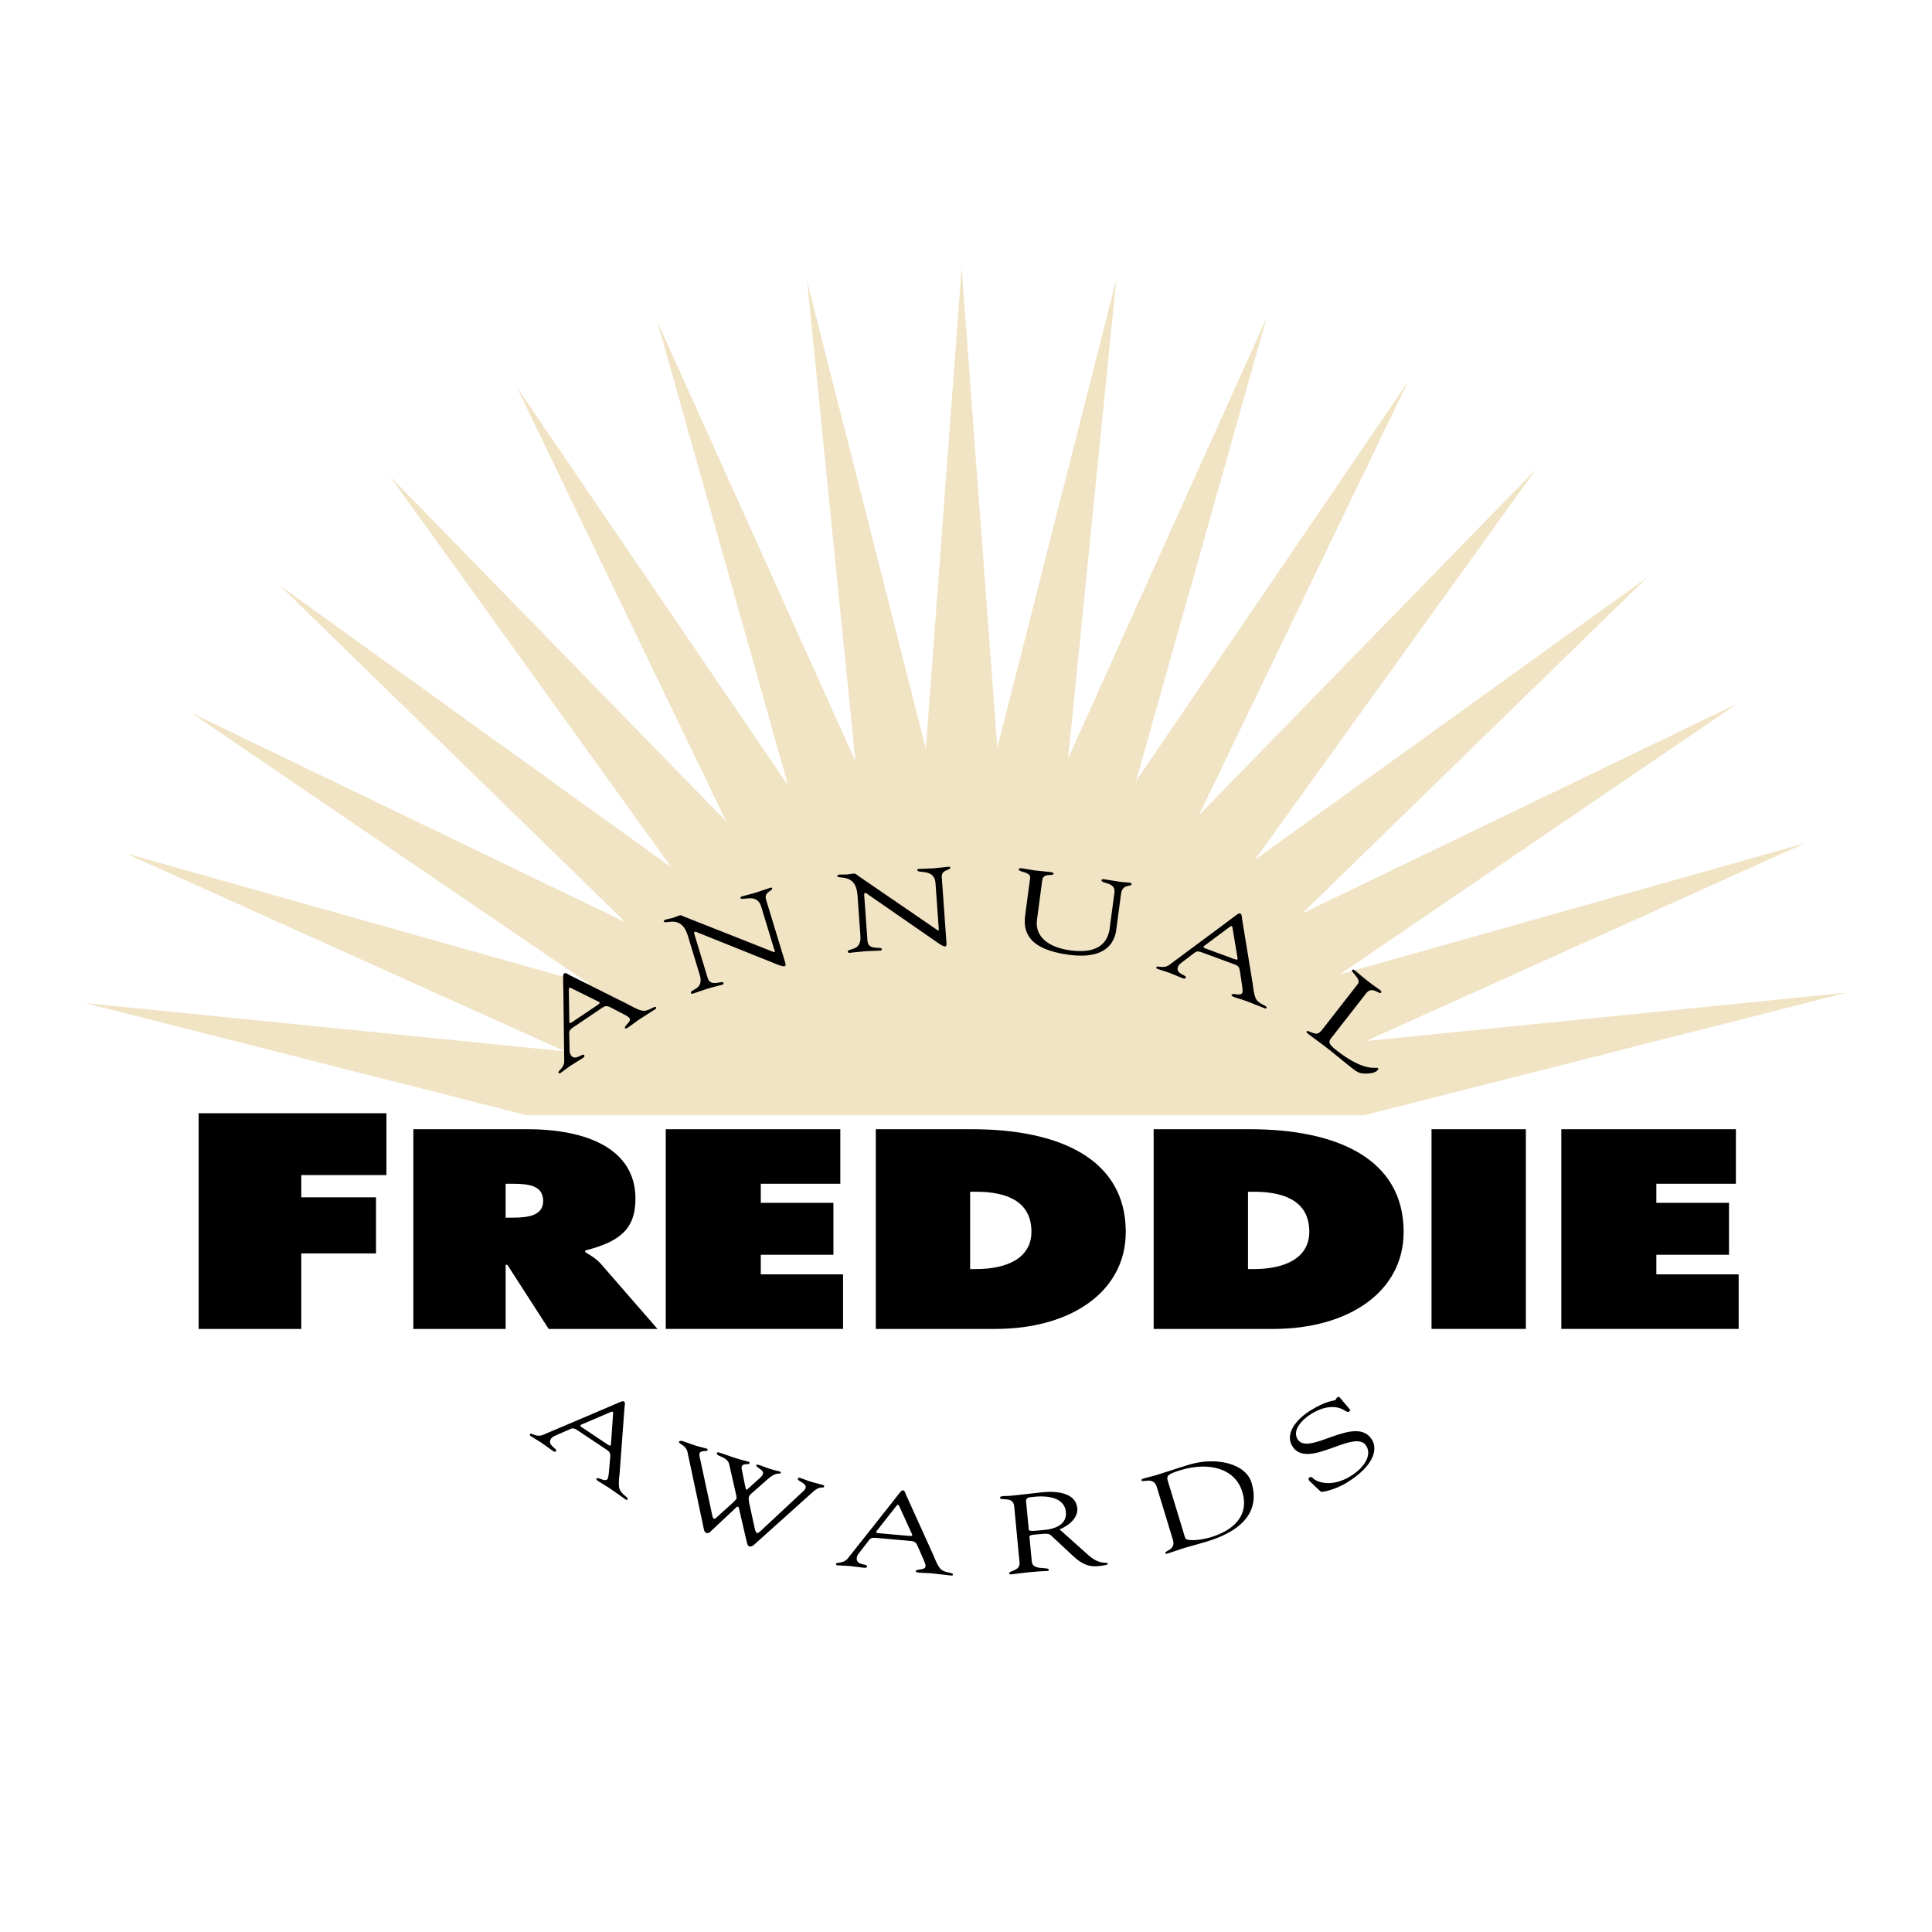 <?xml version="1.0" encoding="utf-8"?>
<!-- Generator: Adobe Illustrator 13.0.0, SVG Export Plug-In . SVG Version: 6.00 Build 14948)  -->
<!DOCTYPE svg PUBLIC "-//W3C//DTD SVG 1.0//EN" "http://www.w3.org/TR/2001/REC-SVG-20010904/DTD/svg10.dtd">
<svg version="1.0" id="Layer_1" xmlns="http://www.w3.org/2000/svg" xmlns:xlink="http://www.w3.org/1999/xlink" x="0px" y="0px"
	 width="192.756px" height="192.756px" viewBox="0 0 192.756 192.756" enable-background="new 0 0 192.756 192.756"
	 xml:space="preserve">
<g>
	<polygon fill-rule="evenodd" clip-rule="evenodd" fill="#FFFFFF" points="0,0 192.756,0 192.756,192.756 0,192.756 0,0 	"/>
	<polygon fill-rule="evenodd" clip-rule="evenodd" fill="#F1E4C5" points="95.941,26.706 92.371,74.689 80.523,28.055 85.339,75.93 
		65.574,32.061 78.63,78.371 51.547,38.603 72.446,81.941 38.87,47.48 66.977,86.531 27.926,58.424 62.387,92.001 19.049,71.102 
		58.817,98.186 12.509,85.128 56.375,104.895 8.504,100.076 52.548,111.268 136.11,111.268 184.252,99.037 136.287,103.863 
		180.069,84.135 133.671,97.217 173.362,70.186 129.938,91.126 164.334,57.614 125.207,85.776 153.26,46.8 119.619,81.329 
		140.478,38.074 113.342,77.92 126.373,31.7 106.569,75.651 111.376,27.872 99.505,74.596 95.941,26.706 	"/>
	<path fill-rule="evenodd" clip-rule="evenodd" d="M56.751,98.709c0.003-0.164,0.067-0.207,0.206-0.141l2.757,1.369
		c0.145,0.076,0.201,0.131-0.083,0.322l-2.552,1.719c-0.167,0.113-0.282,0.137-0.279-0.053L56.751,98.709L56.751,98.709z
		 M122.727,92.445c0.133-0.093,0.206-0.066,0.233,0.085l0.507,3.036c0.023,0.163,0.011,0.24-0.31,0.123l-2.889-1.061
		c-0.188-0.07-0.275-0.149-0.12-0.257L122.727,92.445L122.727,92.445z M61.822,100.98c0.296,0.16,0.852,0.402,0.988,0.605
		c0.236,0.35-0.6,0.777-0.451,0.998c0.062,0.094,0.268-0.047,0.346-0.098c0.348-0.234,0.671-0.506,1.019-0.74
		c0.528-0.355,1.082-0.676,1.61-1.031c0.09-0.061,0.181-0.121,0.125-0.205c-0.155-0.229-0.766,0.477-1.438,0.314
		c-0.513-0.123-0.929-0.406-1.351-0.615l-5.874-2.936c-0.088-0.048-0.358-0.254-0.5-0.159c-0.167,0.113-0.107,0.286-0.086,1.958
		l0.082,6.77c0.019,0.75-0.692,1.002-0.562,1.195c0.038,0.055,0.107,0.076,0.184,0.023c0.335-0.227,0.658-0.496,1.006-0.732
		c0.361-0.242,0.747-0.449,1.107-0.691c0.168-0.113,0.367-0.207,0.255-0.373c-0.161-0.238-0.89,0.654-1.324,0.01
		c-0.081-0.119-0.122-0.293-0.126-0.383l-0.043-1.846c-0.001-0.279,0.23-0.436,0.475-0.6l2.835-1.91
		c0.361-0.244,0.531-0.158,0.803-0.033L61.822,100.98L61.822,100.98z M132.989,103.35c-0.403,0.516-0.664,0.65,0.365,1.453
		c2.83,2.207,3.95,1.629,4.108,1.754c0.087,0.066,0.031,0.164,0.017,0.182c-0.245,0.314-0.803,0.373-1.274,0.371
		c-0.638,0.01-0.894-0.219-1.433-0.639c-0.932-0.727-1.821-1.506-2.767-2.213c-0.497-0.375-1.032-0.75-1.522-1.131
		c-0.11-0.086-0.17-0.162-0.115-0.23c0.105-0.086,0.215,0.025,0.716,0.191c0.4,0.145,0.617-0.082,0.938-0.492l3.46-4.439
		c0.354-0.455-0.723-1.196-0.586-1.371c0.075-0.097,0.175-0.047,0.334,0.077c0.257,0.201,0.609,0.532,1.21,1
		c0.698,0.543,1.02,0.738,1.204,0.881c0.159,0.125,0.219,0.199,0.138,0.305c-0.158,0.201-0.882-0.715-1.476,0.047L132.989,103.35
		L132.989,103.35z M123.857,97.885c0.042,0.334,0.173,0.926,0.089,1.156c-0.146,0.395-0.983-0.031-1.074,0.219
		c-0.039,0.105,0.194,0.191,0.282,0.223c0.394,0.145,0.803,0.248,1.197,0.393c0.598,0.219,1.181,0.48,1.778,0.701
		c0.103,0.037,0.204,0.074,0.238-0.02c0.097-0.26-0.834-0.342-1.096-0.982c-0.201-0.486-0.216-0.988-0.293-1.455l-1.063-6.479
		c-0.014-0.1-0.005-0.439-0.165-0.498c-0.189-0.07-0.295,0.082-1.637,1.078l-5.438,4.033c-0.598,0.455-1.218,0.026-1.299,0.245
		c-0.022,0.063,0.003,0.131,0.09,0.163c0.379,0.139,0.788,0.242,1.182,0.387c0.409,0.15,0.802,0.342,1.21,0.492
		c0.189,0.068,0.383,0.176,0.451-0.012c0.1-0.271-1.051-0.34-0.782-1.068c0.049-0.136,0.165-0.27,0.235-0.327l1.469-1.116
		c0.227-0.165,0.489-0.069,0.766,0.033l3.209,1.179c0.409,0.15,0.439,0.338,0.497,0.631L123.857,97.885L123.857,97.885z
		 M103.459,91.766c-0.234,1.76,1.261,2.777,3.339,3.054c2.896,0.386,3.74-0.89,3.913-2.188l0.475-3.564
		c0.15-1.122-1.344-0.851-1.288-1.269c0.007-0.055,0.122-0.096,0.168-0.089c0.602,0.08,1.196,0.204,1.797,0.284
		c0.292,0.039,0.575,0.032,0.853,0.069c0.077,0.01,0.192,0.082,0.184,0.147c-0.04,0.308-0.917-0.055-1.052,0.957l-0.454,3.411
		c-0.072,0.539-0.249,3.281-4.731,2.684c-4.051-0.54-4.605-2.26-4.38-3.954l0.494-3.708c0.087-0.649-1.196-0.551-1.149-0.903
		c0.011-0.077,0.276-0.075,0.354-0.065c0.399,0.054,0.779,0.148,1.194,0.204c0.493,0.066,0.992,0.088,1.47,0.152
		c0.077,0.01,0.496,0.043,0.479,0.175c-0.042,0.308-1.032-0.138-1.139,0.655L103.459,91.766L103.459,91.766z M85.554,89.32
		c-0.165-2.303-1.994-1.526-2.023-1.936c-0.005-0.067,0.147-0.123,0.225-0.128c0.248-0.018,0.483,0.01,0.731-0.008
		c0.232-0.017,0.478-0.079,0.71-0.095c0.17-0.012,0.323,0.155,0.421,0.226l7.813,5.35c0.099,0.071,0.164,0.11,0.195,0.108
		c0.031-0.002,0.044-0.037,0.038-0.125l-0.331-4.627c-0.104-1.45-1.794-0.907-1.82-1.272c-0.006-0.078,0.069-0.116,0.162-0.123
		c0.465-0.033,0.918-0.021,1.414-0.056c0.527-0.038,1.19-0.13,1.562-0.157c0.092-0.006,0.157,0.022,0.162,0.089
		c0.02,0.288-0.908,0.154-0.851,0.962l0.458,6.41c0.022,0.321,0.018,0.477-0.105,0.486c-0.109,0.008-0.268-0.037-0.611-0.268
		l-7.048-4.881c-0.033-0.02-0.232-0.195-0.34-0.188c-0.062,0.005-0.106,0.042-0.09,0.263l0.323,4.528
		c0.072,0.997,1.408,0.512,1.429,0.811c0.004,0.055-0.005,0.145-0.16,0.156c-0.372,0.027-0.809,0.014-1.568,0.068
		c-0.542,0.039-1.345,0.141-1.454,0.148c-0.186,0.014-0.206-0.052-0.21-0.107c-0.028-0.388,1.371,0.002,1.26-1.548L85.554,89.32
		L85.554,89.32z M68.627,93.359c-0.672-2.209-2.283-1.046-2.403-1.438c-0.019-0.064,0.117-0.152,0.191-0.174
		c0.238-0.072,0.474-0.098,0.712-0.17c0.223-0.068,0.448-0.183,0.67-0.25c0.164-0.05,0.349,0.08,0.461,0.126l8.806,3.481
		c0.112,0.047,0.184,0.071,0.214,0.062c0.03-0.009,0.035-0.045,0.009-0.13l-1.351-4.438c-0.423-1.391-1.95-0.485-2.057-0.836
		c-0.022-0.074,0.042-0.128,0.131-0.156c0.447-0.135,0.891-0.224,1.366-0.368c0.505-0.154,1.132-0.392,1.488-0.5
		c0.089-0.027,0.159-0.014,0.178,0.05c0.084,0.276-0.851,0.352-0.615,1.126l1.871,6.148c0.094,0.308,0.124,0.461,0.005,0.498
		c-0.104,0.032-0.269,0.023-0.656-0.125l-7.956-3.194c-0.036-0.013-0.27-0.139-0.374-0.107c-0.059,0.018-0.094,0.063-0.029,0.276
		l1.321,4.343c0.291,0.955,1.486,0.186,1.573,0.473c0.016,0.053,0.027,0.143-0.122,0.188c-0.357,0.109-0.786,0.193-1.515,0.414
		c-0.52,0.158-1.28,0.436-1.384,0.469c-0.179,0.053-0.213-0.006-0.229-0.059c-0.113-0.371,1.337-0.303,0.885-1.789L68.627,93.359
		L68.627,93.359z"/>
	<path fill-rule="evenodd" clip-rule="evenodd" d="M60.966,140.863c0.151-0.059,0.216-0.016,0.207,0.139l-0.218,3.07
		c-0.015,0.162-0.045,0.236-0.33,0.047l-2.56-1.709c-0.168-0.111-0.234-0.209-0.057-0.277L60.966,140.863L60.966,140.863z
		 M116.525,147.791c-0.151-0.5-0.144-0.688,1.269-1.117c2.827-0.85,5.435-0.182,6.152,2.174c0.747,2.453-1.014,3.871-3.124,4.516
		c-0.669,0.203-1.837,0.42-2.435,0.219c-0.163-0.055-0.273-0.578-0.325-0.748L116.525,147.791L116.525,147.791z M102.375,149.822
		c-0.041-0.43,0.286-0.439,0.843-0.492c1.516-0.145,2.998,0.172,3.126,1.521c0.13,1.369-1.336,1.709-2.002,1.773
		c-0.727,0.068-1.681,0.215-1.7,0.004L102.375,149.822L102.375,149.822z M89.454,150.217c0.105-0.123,0.182-0.117,0.248,0.023
		l1.278,2.799c0.064,0.15,0.073,0.23-0.268,0.199l-3.064-0.273c-0.201-0.02-0.305-0.072-0.183-0.217L89.454,150.217L89.454,150.217z
		 M60.791,146.418c-0.037,0.334-0.049,0.941-0.185,1.145c-0.234,0.35-0.948-0.26-1.096-0.039c-0.062,0.094,0.146,0.23,0.223,0.283
		c0.349,0.232,0.723,0.43,1.072,0.662c0.53,0.354,1.035,0.744,1.565,1.098c0.09,0.061,0.181,0.119,0.237,0.037
		c0.154-0.23-0.731-0.527-0.836-1.211c-0.082-0.521,0.022-1.014,0.056-1.484l0.485-6.549c0.01-0.1,0.099-0.428-0.043-0.521
		c-0.168-0.113-0.306,0.01-1.845,0.664l-6.23,2.646c-0.688,0.303-1.19-0.26-1.319-0.066c-0.037,0.055-0.029,0.127,0.048,0.18
		c0.336,0.223,0.709,0.42,1.059,0.652c0.362,0.242,0.699,0.52,1.061,0.762c0.168,0.111,0.331,0.26,0.441,0.094
		c0.16-0.24-0.942-0.576-0.511-1.223c0.08-0.119,0.224-0.223,0.306-0.262l1.69-0.74c0.259-0.107,0.491,0.049,0.737,0.211
		l2.843,1.898c0.362,0.242,0.347,0.432,0.334,0.73L60.791,146.418L60.791,146.418z M130.679,147.787
		c-0.169-0.156-0.166-0.301-0.034-0.383c0.187-0.113,0.256,0.002,0.443,0.158c0.426,0.34,1.823,0.836,3.652-0.281
		c1.259-0.771,2.186-2.027,1.577-3.021c-1.118-1.826-5.874,2.488-7.386,0.018c-0.735-1.203,0.33-2.648,1.854-3.58
		c1.604-0.982,2.249-0.908,2.435-1.021c0.12-0.074,0.083-0.193,0.215-0.275c0.079-0.049,0.163-0.061,0.24,0.035l0.986,1.166
		c0.06,0.068,0.074,0.15-0.06,0.232c-0.146,0.09-0.359-0.053-0.451-0.115c-0.896-0.57-2.118-0.395-3.285,0.318
		c-1.047,0.641-1.94,1.682-1.407,2.553c1.089,1.779,5.833-2.553,7.432,0.061c0.486,0.795,0.434,2.465-2.574,4.307
		c-0.981,0.6-2.402,0.988-2.56,0.85L130.679,147.787L130.679,147.787z M117.023,153.637c0.308,1.01-0.829,1.066-0.754,1.311
		c0.02,0.062,0.062,0.096,0.181,0.061c0.104-0.031,1.518-0.51,1.652-0.551c0.758-0.23,1.528-0.418,2.286-0.65
		c4.118-1.254,5.224-3.436,4.48-5.877c-0.599-1.965-3.618-2.6-6.25-1.797c-1.278,0.389-2.231,0.725-3.213,1.023
		c-0.445,0.137-0.889,0.225-1.35,0.365c-0.09,0.027-0.198,0.096-0.176,0.17c0.087,0.287,1.202-0.424,1.532,0.658L117.023,153.637
		L117.023,153.637z M105.712,152.584c1.054-0.412,1.85-1.236,1.768-2.098c-0.202-2.133-3.601-1.586-3.848-1.562
		c-0.804,0.076-1.682,0.203-2.579,0.289c-0.789,0.076-0.716,0.023-0.994,0.049c-0.186,0.02-0.303,0.096-0.297,0.162
		c0.036,0.377,1.323-0.203,1.424,0.857l0.534,5.625c0.079,0.84-1.063,0.791-1.038,1.068c0.007,0.066,0.073,0.115,0.167,0.105
		c0.588-0.055,1.171-0.156,1.759-0.211c1.284-0.121,1.644-0.111,1.783-0.125c0.123-0.012,0.265-0.002,0.254-0.113
		c-0.035-0.375-1.611,0.119-1.702-0.83l-0.221-2.332c-0.011-0.109-0.122-0.301,0.373-0.348c1.732-0.164,1.497-0.176,2.112,0.391
		l1.9,1.771c0.648,0.572,1.305,1.078,2.435,0.973c0.139-0.014,1.005-0.096,0.992-0.229c-0.025-0.266-0.744,0.215-1.974-0.895
		L105.712,152.584L105.712,152.584z M91.958,155.178c0.128,0.312,0.408,0.85,0.386,1.094c-0.038,0.42-0.957,0.227-0.98,0.492
		c-0.01,0.109,0.238,0.131,0.331,0.141c0.417,0.037,0.839,0.029,1.257,0.068c0.634,0.057,1.265,0.156,1.899,0.213
		c0.108,0.012,0.217,0.02,0.226-0.08c0.025-0.275-0.895-0.113-1.313-0.662c-0.321-0.42-0.465-0.9-0.661-1.33l-2.709-5.982
		c-0.039-0.092-0.118-0.422-0.289-0.438c-0.201-0.018-0.264,0.154-1.301,1.467l-4.204,5.305c-0.459,0.596-1.169,0.342-1.19,0.574
		c-0.006,0.066,0.035,0.125,0.128,0.133c0.402,0.037,0.824,0.031,1.242,0.068c0.433,0.039,0.862,0.121,1.296,0.16
		c0.201,0.018,0.415,0.07,0.433-0.129c0.026-0.287-1.103-0.055-1.034-0.828c0.013-0.143,0.09-0.303,0.143-0.377l1.129-1.459
		c0.176-0.219,0.454-0.193,0.748-0.166l3.405,0.305c0.433,0.039,0.511,0.213,0.643,0.48L91.958,155.178L91.958,155.178z
		 M68.594,144.885c-0.161-0.736-0.916-0.822-0.849-1.033c0.04-0.127,0.246-0.109,0.394-0.062c0.43,0.133,0.862,0.314,1.292,0.449
		c0.356,0.111,0.725,0.182,1.081,0.293c0.088,0.027,0.102,0.09,0.079,0.164c-0.049,0.158-0.688-0.041-0.8,0.32
		c-0.02,0.062-0.023,0.178,0.006,0.291l1.26,5.861c0.023,0.135,0.077,0.326,0.166,0.354c0.074,0.023,0.171-0.027,0.267-0.127
		l1.681-1.52c0.185-0.176,0.294-0.314,0.313-0.379c0.02-0.062-0.014-0.215-0.045-0.375l-0.684-3.016
		c-0.182-0.826-1.339-0.77-1.226-1.129c0.033-0.105,0.125-0.088,0.259-0.047c0.504,0.158,1.276,0.445,1.484,0.512
		c0.712,0.223,1.126,0.305,1.452,0.408c0.059,0.018,0.069,0.09,0.049,0.154c-0.053,0.17-0.651-0.053-0.76,0.297
		c-0.04,0.127-0.03,0.199,0.004,0.35l0.333,1.641c0.056,0.238,0.077,0.326,0.106,0.336c0.045,0.014,0.155-0.08,0.291-0.201
		l1.114-1.012c0.093-0.088,0.22-0.234,0.252-0.34c0.158-0.451-0.737-0.66-0.664-0.895c0.03-0.094,0.237-0.029,0.326-0.002
		c0.326,0.102,0.625,0.242,0.95,0.344c0.653,0.205,0.844,0.219,1.096,0.297c0.045,0.014,0.094,0.064,0.084,0.096
		c-0.093,0.297-0.323-0.217-1.338,0.686l-1.596,1.408c-0.185,0.176-0.229,0.266-0.259,0.361c-0.033,0.105-0.006,0.381,0.033,0.568
		l0.56,2.582c0.072,0.291,0.134,0.402,0.224,0.432c0.104,0.031,0.242-0.1,0.449-0.291l4.184-3.9c0.11-0.094,0.173-0.189,0.213-0.316
		c0.142-0.455-0.845-0.684-0.778-0.896c0.026-0.084,0.109-0.139,0.212-0.107c0.341,0.107,0.669,0.258,1.025,0.367
		c0.444,0.141,0.903,0.236,1.244,0.344c0.104,0.033,0.178,0.055,0.142,0.172c-0.073,0.232-0.354-0.168-1.105,0.516l-5.82,5.225
		c-0.135,0.121-0.317,0.285-0.54,0.215c-0.133-0.041-0.173-0.123-0.274-0.527l-0.76-3.295c-0.013-0.062-0.029-0.115-0.074-0.129
		c-0.03-0.01-0.089-0.027-0.157,0.033l-2.583,2.424c-0.17,0.18-0.291,0.201-0.454,0.15c-0.223-0.07-0.23-0.41-0.417-1.271
		L68.594,144.885L68.594,144.885z"/>
	<path fill-rule="evenodd" clip-rule="evenodd" d="M50.447,118.107h0.722c1.614,0,3.023,0.184,3.023,1.717
		c0,1.48-1.545,1.664-3.091,1.664h-0.653V118.107L50.447,118.107z M124.513,118.9h0.584c3.436,0,5.531,1.188,5.531,3.99
		c0,2.615-2.405,3.725-5.531,3.725h-0.584V118.9L124.513,118.9z M96.79,118.9h0.584c3.435,0,5.531,1.188,5.531,3.99
		c0,2.615-2.405,3.725-5.531,3.725H96.79V118.9L96.79,118.9z M19.818,111.068h18.736v6.166h-8.496v2.225h7.457v5.596h-7.457v7.533
		h-10.24V111.068L19.818,111.068z M155.774,112.662h17.417v5.445h-7.936v1.902h7.248v5.18h-7.248v1.955h8.211v5.443h-17.692V112.662
		L155.774,112.662z M142.823,112.662h9.413v19.926h-9.413V112.662L142.823,112.662z M115.1,132.588h11.921
		c7.593,0,13.02-3.752,13.02-9.672c0-7.32-6.664-10.254-15.355-10.254H115.1V132.588L115.1,132.588z M87.377,132.588h11.921
		c7.592,0,13.02-3.752,13.02-9.672c0-7.32-6.665-10.254-15.356-10.254h-9.584V132.588L87.377,132.588z M66.422,112.662h17.417v5.445
		h-7.936v1.902h7.248v5.18h-7.248v1.955h8.21v5.443H66.422V112.662L66.422,112.662z M41.241,132.588h9.207v-6.395h0.172l4.122,6.395
		h10.856l-5.634-6.475c-0.515-0.58-1.099-0.898-1.58-1.189v-0.158c3.504-0.898,5.015-2.166,5.015-5.18
		c0-5.02-4.947-6.924-10.787-6.924H41.241V132.588L41.241,132.588z"/>
</g>
</svg>
